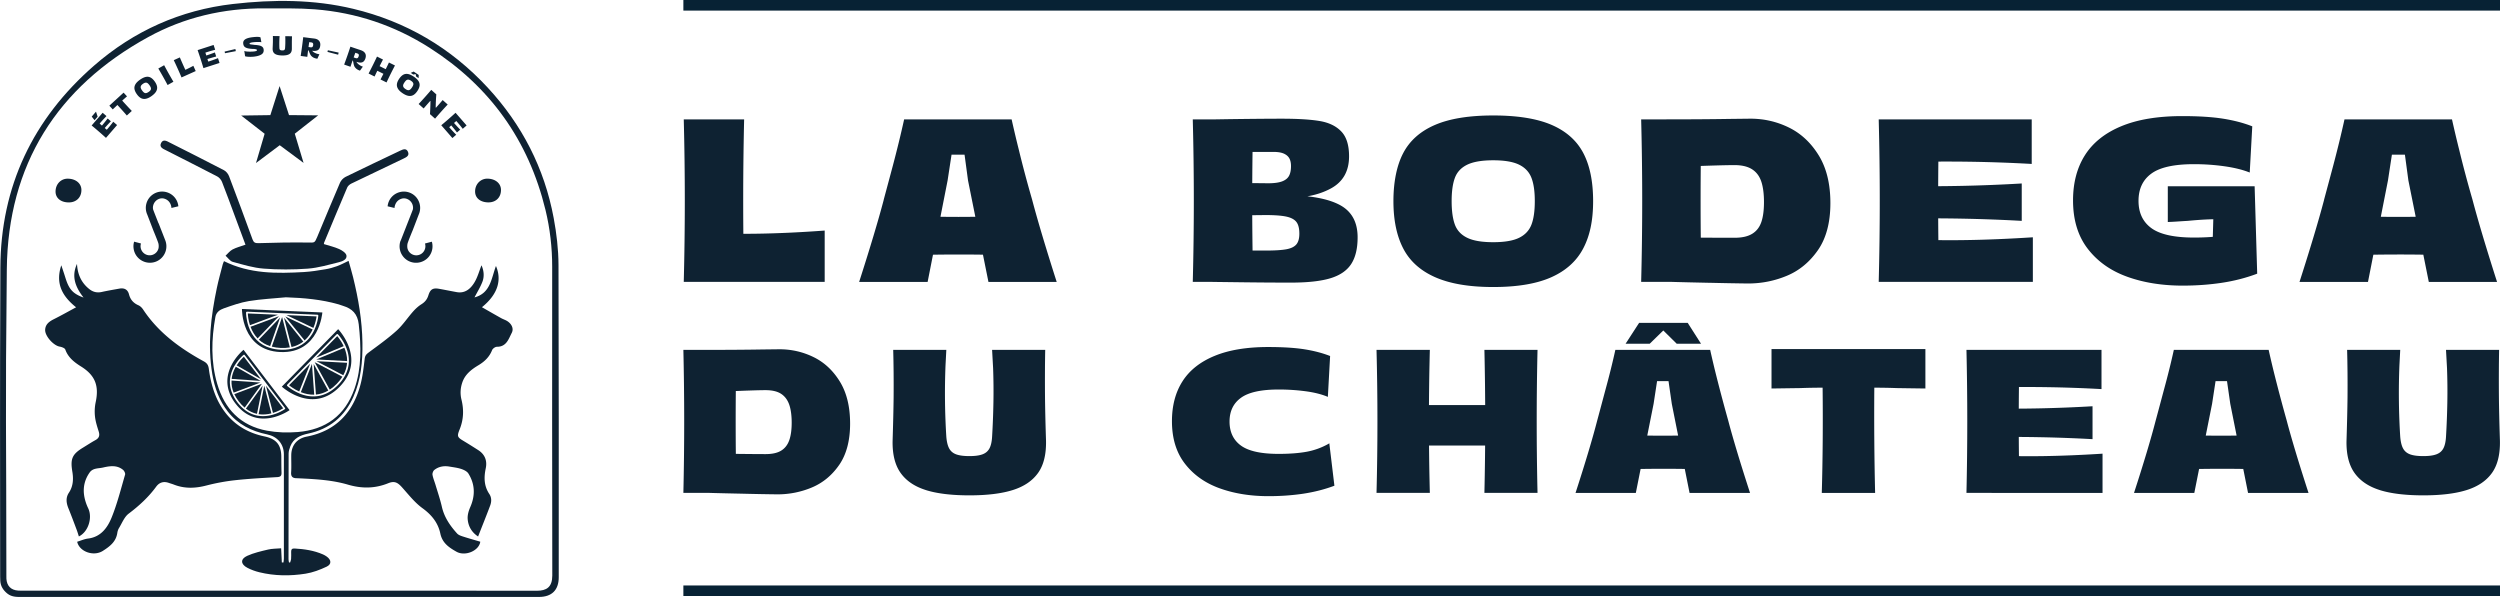 <svg xmlns="http://www.w3.org/2000/svg" id="Layer_2" viewBox="0 0 964.85 230.39"><defs><style>.cls-3{fill:#0f2232}</style></defs><g id="Layer_1-2"><path fill="none" stroke="#072234" stroke-miterlimit="10" stroke-width="4.08" d="M263.74 2.04h701.11M263.74 227.99h701.11"/><path fill="#0e2232" d="M263.89 46.07h23.3c-.48 20.91-.48 41.82 0 62.72h-23.3c.54-20.91.54-41.81 0-62.72zm54.39 42.92v19.8h-48.39V89.7c13.62.9 29.75.66 48.39-.72zm22.78-11.91c1.19-4.42 2.39-8.87 3.58-13.35 1.61-6.09 3.05-11.98 4.3-17.65h41.49c.84 3.76 1.76 7.68 2.78 11.74 1.49 6.15 3.19 12.54 5.11 19.17 2.09 7.94 5.26 18.55 9.5 31.81h-26.34l-7.88-39.16-1.34-9.95h-5.02l-1.52 9.95-7.71 39.16h-26.43c4.24-13.2 7.41-23.77 9.5-31.72zm28.62 6.63c7.5 0 14.5-.18 21.01-.54v15.41c-13.44-.48-27.42-.48-41.93 0V83.17c6.45.36 13.42.54 20.92.54zm90.66-37.64h23.3c-.48 20.91-.48 41.82 0 62.72h-23.3c.54-20.91.54-41.81 0-62.72zm56.81 33.07c4.54 2.45 6.81 6.6 6.81 12.45 0 4.36-.84 7.81-2.51 10.35s-4.36 4.36-8.06 5.47c-3.7 1.11-8.75 1.66-15.14 1.66-6.81 0-14.46-.06-22.94-.18l-7.35-.09 1.88-12.1h18.55c3.52 0 6.2-.16 8.02-.49 1.82-.33 3.12-.96 3.9-1.88.78-.93 1.16-2.31 1.16-4.17 0-2.03-.39-3.54-1.16-4.52-.78-.99-2.09-1.67-3.94-2.06-1.85-.39-4.51-.58-7.97-.58l-16.58.18.27-12.63 17.38.18c2.27 0 4.05-.24 5.33-.72s2.18-1.2 2.69-2.15c.51-.96.76-2.21.76-3.76 0-1.19-.21-2.18-.63-2.96s-1.12-1.39-2.1-1.84c-.99-.45-2.32-.67-3.99-.67h-19.17l-3.76-12.55 5.56-.09c8.96-.12 15.77-.18 20.43-.18 6.27 0 11.19.3 14.74.9 3.55.6 6.33 1.94 8.33 4.03 2 2.09 3 5.29 3 9.59 0 5.73-2.34 9.87-7.03 12.41-4.69 2.54-10.41 3.72-17.16 3.54l.09-.98c9.2.12 16.07 1.4 20.61 3.85zm36.8 27.87c-5.7-2.51-9.83-6.2-12.36-11.07-2.54-4.87-3.81-10.98-3.81-18.32s1.27-13.78 3.81-18.59c2.54-4.81 6.63-8.42 12.28-10.84 5.64-2.42 13.13-3.63 22.45-3.63s16.87 1.21 22.49 3.63c5.61 2.42 9.69 6.03 12.23 10.84 2.54 4.81 3.81 11.01 3.81 18.59s-1.28 13.46-3.85 18.32c-2.57 4.87-6.68 8.56-12.32 11.07-5.64 2.51-13.1 3.76-22.36 3.76s-16.65-1.25-22.36-3.76zm32.34-15.24c2.3-1.13 3.88-2.82 4.75-5.06.87-2.24 1.3-5.27 1.3-9.09s-.43-6.76-1.3-9c-.87-2.24-2.45-3.93-4.75-5.06-2.3-1.13-5.63-1.7-9.99-1.7s-7.71.57-10.04 1.7c-2.33 1.14-3.91 2.82-4.75 5.06-.84 2.24-1.26 5.24-1.26 9s.42 6.85 1.26 9.09c.84 2.24 2.42 3.93 4.75 5.06 2.33 1.14 5.67 1.7 10.04 1.7s7.69-.57 9.99-1.7zm47.1-45.7h23.3c-.48 20.91-.48 41.82 0 62.72h-23.3c.54-20.91.54-41.81 0-62.72zM660 109.15c-11.35-.24-17.86-.42-19.53-.54l8.87-17.11c.48.12 3.21.19 8.2.22 4.99.03 8.94.04 11.87.04s5.14-.51 6.81-1.52 2.85-2.52 3.54-4.52c.69-2 1.03-4.58 1.03-7.75s-.36-5.96-1.08-8.02c-.72-2.06-1.91-3.61-3.58-4.66-1.67-1.04-3.91-1.57-6.72-1.57s-8.36.15-16.67.45c-1.25.06-2.48.12-3.67.18l-8.24-18.28c10.99 0 19.95-.06 26.88-.18l7.8-.09c5.32 0 10.3 1.15 14.96 3.45 4.66 2.3 8.48 5.88 11.47 10.75s4.48 11.01 4.48 18.41-1.6 13.5-4.79 18.1c-3.2 4.6-7.18 7.9-11.96 9.9-4.78 2-9.8 3-15.05 3-4.84-.06-9.71-.15-14.61-.27zm65.07-63.08h23.3c-.48 20.91-.48 41.82 0 62.72h-23.3c.54-20.91.54-41.81 0-62.72zm9.32 38.27V71.8c15.35.24 30.64-.09 45.88-.99v14.43c-15.23-.84-30.53-1.13-45.88-.9zm1.34-21.78V46.07h48.39v17.2c-15.95-.9-32.08-1.13-48.39-.72zm48.83 29.03v17.2h-48.39V92.3c13.68.72 29.81.48 48.39-.72zm36.35 15.19c-6.36-2.3-11.42-5.9-15.19-10.8-3.76-4.9-5.65-11.11-5.65-18.64 0-6.81 1.54-12.63 4.61-17.47 3.08-4.84 7.75-8.56 14.02-11.16 6.27-2.6 14.1-3.9 23.48-3.9 6.33 0 11.59.33 15.77.99 4.18.66 7.94 1.64 11.29 2.96l-.98 17.83c-2.69-1.08-5.95-1.88-9.77-2.42-3.82-.54-7.74-.81-11.74-.81-7.65 0-13.13 1.21-16.44 3.63-3.32 2.42-4.97 5.93-4.97 10.53s1.66 8.11 4.97 10.53c3.32 2.42 8.8 3.63 16.44 3.63 4.6 0 8.6-.28 12.01-.85s6.63-1.75 9.68-3.54l.45-.27 2.15 18.64c-4.3 1.61-8.84 2.78-13.62 3.49-4.78.72-9.8 1.08-15.05 1.08-7.94 0-15.1-1.15-21.46-3.45zm32.93-9.36.36-12.81c-2.81.06-6.09.27-9.86.63-1.14.06-2.33.14-3.58.22-1.26.09-2.63.17-4.12.22v-13.8h33.51l.99 33.78-17.29-8.24zm43.11-20.34c1.19-4.42 2.39-8.87 3.58-13.35 1.61-6.09 3.05-11.98 4.3-17.65h41.49c.84 3.76 1.76 7.68 2.78 11.74 1.49 6.15 3.19 12.54 5.11 19.17 2.09 7.94 5.26 18.55 9.5 31.81h-26.34l-7.88-39.16-1.34-9.95h-5.02l-1.52 9.95-7.71 39.16h-26.43c4.24-13.2 7.41-23.77 9.5-31.72zm28.63 6.63c7.5 0 14.5-.18 21.01-.54v15.41c-13.44-.48-27.42-.48-41.93 0V83.17c6.45.36 13.42.54 20.92.54zm-661.84 51.32h20.5c-.42 18.4-.42 36.8 0 55.2h-20.5c.42-18.4.42-36.8 0-55.2zm23.42 55.52c-10.04-.21-15.8-.37-17.27-.47l7.89-15.06c.42.05 2.83.11 7.22.16s7.87.08 10.45.08 4.59-.45 6.03-1.34c1.45-.89 2.48-2.22 3.11-3.98.63-1.76.95-4.03.95-6.82s-.33-5.24-.99-7.06-1.71-3.18-3.15-4.1c-1.45-.92-3.43-1.38-5.95-1.38s-7.31.16-14.67.47c-1.1.05-2.18.11-3.23.16l-7.26-16.17c9.73 0 17.64-.05 23.74-.16l6.78-.08c4.68 0 9.08 1.01 13.21 3.04 4.13 2.02 7.5 5.18 10.13 9.46 2.63 4.29 3.94 9.69 3.94 16.21s-1.41 11.88-4.22 15.93c-2.81 4.05-6.34 6.95-10.57 8.71a34.083 34.083 0 0 1-13.21 2.64c-4.31-.05-8.62-.13-12.93-.24zm70.15-1.42c-4.34-1.37-7.58-3.57-9.74-6.62-2.16-3.05-3.18-7.18-3.08-12.38.21-6.68.34-12.28.39-16.8.05-6.57 0-12.67-.16-18.3h20.5l-.31 5.99c-.37 9.25-.26 18.43.31 27.52.16 1.95.52 3.46 1.1 4.53.58 1.08 1.49 1.84 2.72 2.29 1.24.45 2.93.67 5.09.67s3.77-.22 5.01-.67c1.24-.45 2.14-1.21 2.72-2.29.58-1.08.92-2.59 1.03-4.53.26-4.36.43-8.77.51-13.21.08-4.44.04-8.85-.12-13.21l-.39-7.1h20.5c-.11 5.57-.13 11.67-.08 18.3.05 4.68.18 10.28.39 16.8.1 5.26-.92 9.4-3.08 12.42-2.16 3.02-5.4 5.22-9.74 6.59s-9.92 2.05-16.76 2.05-12.5-.68-16.84-2.05zm113.41-.67c-5.6-2.02-10.07-5.19-13.41-9.5s-5.01-9.78-5.01-16.4c0-5.99 1.35-11.12 4.06-15.38 2.71-4.26 6.83-7.53 12.38-9.82 5.55-2.29 12.45-3.43 20.7-3.43 5.63 0 10.28.29 13.96.87 3.68.58 6.99 1.45 9.94 2.6l-.87 15.77c-2.37-1-5.23-1.72-8.6-2.17a78.38 78.38 0 0 0-10.41-.67c-6.73 0-11.57 1.06-14.51 3.19-2.95 2.13-4.42 5.19-4.42 9.19s1.47 7.14 4.42 9.27c2.94 2.13 7.78 3.19 14.51 3.19 4.1 0 7.65-.26 10.65-.79s5.86-1.55 8.6-3.08l.32-.24 1.97 16.4c-3.78 1.42-7.8 2.44-12.03 3.08-4.23.63-8.69.95-13.37.95-6.99 0-13.29-1.01-18.89-3.04zm60.53-53.43h20.58c-.47 18.4-.47 36.8 0 55.2h-20.58c.47-18.4.47-36.8 0-55.2zm12.7 21.29h39.27v15.62h-39.27v-15.62zm28.94-21.29h20.5c-.42 18.4-.42 36.8 0 55.2h-20.5c.42-18.4.42-36.8 0-55.2zm43.53 27.29c1.05-3.89 2.1-7.81 3.15-11.75 1.47-5.36 2.76-10.54 3.86-15.54h36.59c.74 3.31 1.55 6.76 2.45 10.33 1.37 5.42 2.86 11.04 4.5 16.88 1.84 6.99 4.65 16.32 8.44 28h-23.34l-6.86-34.39-1.26-8.75h-4.42l-1.34 8.75-6.86 34.39h-23.27c3.79-11.67 6.57-20.98 8.36-27.92zm25.28 5.83c6.6 0 12.79-.16 18.57-.47v13.56c-11.88-.42-24.24-.42-37.07 0v-13.56c5.73.31 11.89.47 18.49.47zm-9.11-43.53h18.77l5.13 8.04h-9.38l-6.47-6.39h2.6l-6.55 6.39h-9.31l5.21-8.04zm99.45 25.16c-3.05-.11-5.94-.16-8.67-.16-.11 13.88 0 27.42.31 40.62H703.1c.37-13.2.47-26.74.32-40.62-2.73 0-5.6.05-8.6.16-3.73.05-7.44.11-11.12.16v-15.22h59.39v15.22c-3.68-.05-7.36-.1-11.04-.16zm26.89-14.75h20.5c-.42 18.4-.42 36.8 0 55.2h-20.5c.42-18.4.42-36.8 0-55.2zm8.12 33.67v-11.04c13.56.21 27.08-.08 40.54-.87v12.7c-13.46-.74-26.97-1-40.54-.79zm1.18-19.16v-14.51h42.82v15.14c-14.14-.79-28.42-1-42.82-.63zm43.22 25.55v15.14h-42.82v-14.51c12.09.63 26.37.42 42.82-.63zm20.51-12.77c1.05-3.89 2.1-7.81 3.15-11.75 1.47-5.36 2.76-10.54 3.86-15.54h36.59c.74 3.31 1.55 6.76 2.45 10.33 1.37 5.42 2.86 11.04 4.5 16.88 1.84 6.99 4.65 16.32 8.44 28h-23.34l-6.86-34.39-1.26-8.75h-4.42l-1.34 8.75-6.86 34.39H823.6c3.79-11.67 6.57-20.98 8.36-27.92zm25.27 5.83c6.6 0 12.79-.16 18.57-.47v13.56c-11.88-.42-24.24-.42-37.07 0v-13.56c5.73.31 11.89.47 18.49.47zm61.2 20.98c-4.34-1.37-7.58-3.57-9.74-6.62-2.16-3.05-3.18-7.18-3.08-12.38.21-6.68.34-12.28.39-16.8.05-6.57 0-12.67-.16-18.3h20.5l-.31 5.99c-.37 9.25-.26 18.43.31 27.52.16 1.95.52 3.46 1.1 4.53.58 1.08 1.49 1.84 2.72 2.29 1.24.45 2.93.67 5.09.67s3.77-.22 5.01-.67c1.24-.45 2.14-1.21 2.72-2.29.58-1.08.92-2.59 1.03-4.53.26-4.36.43-8.77.51-13.21.08-4.44.04-8.85-.12-13.21l-.39-7.1h20.5c-.11 5.57-.13 11.67-.08 18.3.05 4.68.18 10.28.39 16.8.1 5.26-.92 9.4-3.08 12.42-2.16 3.02-5.4 5.22-9.74 6.59s-9.92 2.05-16.76 2.05-12.5-.68-16.84-2.05z"/><path d="M107.55 230.38H9.09c-2.2 0-4.45.21-6.34-1.36-1.52-1.26-2.51-2.79-2.64-4.8-.04-.55-.05-1.11-.05-1.66 0-58.59-.15-60.6.08-119.19.12-31.41 12.57-57.48 36.17-78.05C51.65 11.94 69.66 3.87 89.89 1.54c15.51-1.79 31.1-1.82 46.44 1.86 20.34 4.88 37.66 15.03 51.87 30.38 13.27 14.34 21.91 31.13 25.49 50.35 1.11 5.97 1.84 12.1 1.86 18.16.14 59.03.09 61.49.09 120.52 0 4.91-2.68 7.57-7.63 7.57H107.55zm.24-2.42c33.15 0 66.3-.02 99.45.03 3.61 0 5.92-1.33 5.91-5.88-.08-58.58-.06-60.59-.04-119.17 0-7.41-.84-14.72-2.58-21.9-6.52-26.86-21.47-47.75-44.74-62.6-13.51-8.61-28.33-13.6-44.29-14.84-6.39-.5-12.84-.33-19.27-.37-15.94-.1-31.13 3.45-45.03 11.08C21.97 33.64 3.06 63.62 2.63 103.87c-.63 58.35-.17 60.14-.17 118.5 0 .33 0 .67.01 1 .18 2.77 1.76 4.37 4.53 4.56.77.05 1.55.03 2.33.03h98.45z" class="cls-3"/><path d="M188.46 78.11c-3.09-.03-5.1-1.69-5.1-4.22 0-2.79 2.08-4.95 4.72-4.94 3.08.02 5.26 1.81 5.27 4.33.02 2.91-1.96 4.85-4.89 4.83zm-161.9.01c-3.08 0-5.12-1.67-5.12-4.19 0-2.82 2.03-4.98 4.67-4.97 3.08 0 5.27 1.78 5.31 4.3.04 2.88-1.94 4.86-4.86 4.86zm11.12-33.11-.63-1.92L35.4 45l1.09 1.39 1.19-1.38zm6.03 1.98c-.88 1.17-1.72 2.2-2.5 3.08-.26-.22-.53-.44-.79-.67.77-.88 1.56-1.75 2.38-2.59l-1.25-1.08c-.71.93-1.45 1.84-2.21 2.74-.3-.26-.59-.52-.88-.78.85-1 1.74-1.96 2.64-2.89l-1.48-1.28-3.45 3.98-.8.92c1.88 1.55 3.72 3.15 5.53 4.79l1.7-1.96 2.59-2.99-1.48-1.28zM48 38.08c.34-.3.68-.6 1.02-.89l-1.32-1.44-5.5 5.04 1.32 1.44c.32-.32.65-.63.99-.95.28-.27.55-.52.8-.76 1.28 1.38 2.49 2.73 3.64 4.06l1.92-1.76c-1.22-1.27-2.45-2.6-3.71-4 .26-.23.54-.48.84-.74zm11.73-6.61c-.51-.72-1.04-1.23-1.59-1.53s-1.16-.39-1.83-.26c-.67.13-1.42.49-2.27 1.08-.84.59-1.43 1.18-1.77 1.77-.34.59-.47 1.19-.37 1.81.1.62.4 1.29.91 2.01.5.71 1.02 1.21 1.58 1.51.55.3 1.17.39 1.85.27.68-.12 1.43-.47 2.26-1.06.83-.59 1.42-1.18 1.76-1.78.34-.6.46-1.21.36-1.83-.1-.62-.4-1.29-.89-1.99zm-1.58 3.21c-.12.26-.38.52-.77.79s-.72.43-1.01.46a1.1 1.1 0 0 1-.78-.2c-.23-.17-.48-.44-.75-.81-.27-.38-.44-.7-.51-.97s-.05-.54.07-.8c.12-.26.38-.52.77-.8.39-.27.73-.42 1.01-.45.28-.03.54.03.77.2.23.17.48.43.75.81.27.38.44.7.52.98.08.28.06.54-.07.8zm2.95-8.24c1.24 2.1 2.44 4.22 3.58 6.38l2.25-1.27c-1.24-2.1-2.44-4.22-3.58-6.38l-2.25 1.27zm10.43.51c-.73-1.58-1.44-3.18-2.12-4.79l-2.35 1.06c1.05 2.2 2.05 4.42 3 6.67l.66-.3 4.81-2.16-.91-2.03c-1.1.6-2.13 1.11-3.09 1.55zm8.85-3.18c-.11-.33-.22-.66-.32-.99 1.12-.35 2.25-.68 3.38-.97l-.51-1.57c-1.09.43-2.2.82-3.31 1.19-.12-.37-.24-.75-.35-1.12 1.25-.41 2.51-.78 3.77-1.1l-.6-1.86-4.64 1.5-1.53.49c.8 2.3 1.55 4.62 2.24 6.96l1.21-.39 5.01-1.61-.6-1.86c-1.37.55-2.61.99-3.75 1.34zm6.31-3.86.14.63 4.18-.8-.17-.82-4.15.99zm14.81-1.52c-.14-.22-.34-.4-.59-.53a2.78 2.78 0 0 0-.8-.3c-.31-.07-.69-.13-1.15-.19l-.69-.04-.24-.04c-.24-.03-.48-.06-.7-.09-.23-.02-.43-.05-.6-.08-.16-.03-.27-.06-.33-.1a.216.216 0 0 1-.09-.14c-.02-.15.11-.27.37-.37.26-.09.62-.16 1.07-.21.58-.06 1.19-.1 1.82-.1.63 0 1.07.03 1.31.1l-.36-1.9c-.25-.1-.61-.15-1.07-.17-.46-.01-1.08.02-1.85.11-1.35.15-2.33.42-2.94.82-.61.4-.87.96-.79 1.68.05.41.16.74.33.98.17.25.41.44.72.57.25.13.54.22.87.29s.72.12 1.19.16l.28.03.82.02c.24.04.45.07.62.11.17.04.29.09.37.14s.11.13.12.2c.01.12-.08.22-.27.31s-.47.16-.84.2c-.68.08-1.41.1-2.21.07-.79-.03-1.32-.12-1.59-.27l.32 2.07c.44.12.96.19 1.56.21.6.02 1.21 0 1.84-.07 1.23-.14 2.19-.41 2.87-.83.68-.41.97-1.03.89-1.84-.04-.35-.13-.63-.27-.85zM112.67 14l-2.58-.04.03.96c.01.59 0 1.19 0 1.79-.02.6-.05 1.19-.09 1.78-.02.26-.06.46-.14.6-.07.13-.19.23-.34.29-.15.06-.36.08-.63.08s-.48-.04-.64-.1-.26-.16-.33-.3c-.07-.14-.11-.34-.12-.6-.05-1.22-.04-2.46.02-3.71l.06-.81-2.59-.04c.02.76.01 1.57 0 2.45-.02.62-.05 1.38-.09 2.27-.03.67.08 1.2.33 1.6s.65.69 1.2.88c.54.19 1.25.29 2.13.31.87.01 1.58-.06 2.13-.24.55-.17.96-.45 1.23-.84.27-.39.4-.92.39-1.59v-2.27c0-.88.03-1.69.05-2.44zm10.01 1.34c-.36-.23-.82-.39-1.36-.46-.32-.04-.62-.08-.91-.11-.68-.08-1.55-.19-2.61-.33l-.78-.1c-.27 2.42-.6 4.84-.98 7.25l2.56.35c.1-.86.2-1.72.31-2.57h.04c.05.04.09.08.12.13.1.15.2.38.32.7.16.43.33.79.52 1.09.19.3.49.58.9.84.41.26.97.44 1.67.54l.79-1.75c-.2-.01-.42-.05-.67-.11a4.99 4.99 0 0 1-.77-.26c-.26-.11-.5-.24-.72-.37-.27-.2-.49-.39-.65-.58v-.01c.04 0 .09.01.13.02.85.11 1.53.03 2.05-.25.52-.28.84-.84.95-1.69.07-.52.03-.98-.13-1.37-.15-.39-.41-.7-.77-.94zm-1.82 2.1c-.04.33-.15.56-.31.69-.16.13-.38.17-.66.13-.24-.03-.52-.07-.82-.11.09-.63.17-1.25.27-1.88.34.04.62.07.83.1.17.02.32.07.43.15.12.08.2.19.24.34.05.15.05.35.02.59zm5.52 2.59 4.12 1.08.2-.81-4.17-.9-.15.63zm14.2.1c-.31-.3-.72-.54-1.24-.73-.3-.11-.59-.2-.87-.29-.66-.22-1.52-.51-2.57-.87l-.67-.23c-.75 2.32-1.55 4.62-2.41 6.91l2.44.85c.27-.82.54-1.64.82-2.46.01 0 .02 0 .04.01.04.05.07.1.09.15.06.16.12.41.18.75.07.45.17.84.29 1.18.12.33.36.67.71 1.01.35.34.86.63 1.53.86l1.13-1.55c-.19-.05-.4-.13-.63-.24a5.09 5.09 0 0 1-.7-.41c-.23-.16-.45-.33-.64-.51-.22-.25-.4-.48-.52-.7v-.01c.04.01.09.03.12.04.81.28 1.5.34 2.06.17s.99-.66 1.27-1.47c.17-.5.22-.96.15-1.37s-.26-.77-.57-1.07zm-2.2 1.69c-.11.32-.26.52-.44.61-.19.09-.41.09-.67 0l-.78-.27c.21-.6.42-1.19.64-1.79.33.11.59.19.79.26.16.06.3.13.4.23.1.1.16.22.17.38s-.02.35-.1.58zm10.49 4.88-2.37-1.17c.43-.85.86-1.7 1.31-2.55l-2.31-1.15c-1.03 2.21-2.12 4.39-3.25 6.55l2.31 1.15c.35-.74.7-1.48 1.06-2.22l2.36 1.17c-.37.73-.74 1.46-1.12 2.19l2.32 1.15c1.03-2.21 2.12-4.39 3.25-6.55l-2.32-1.15c-.4.86-.82 1.72-1.24 2.58zm11.54 1.9.18.91.96.65.05-1.23-1.95-1.31-1.12.5.96.65.92-.17zm1.11 2.72c-.36-.58-.96-1.16-1.82-1.73-.85-.57-1.61-.91-2.28-1.03-.67-.11-1.28-.01-1.82.3s-1.06.83-1.56 1.56c-.48.72-.77 1.39-.85 2.01-.08.62.05 1.23.4 1.82s.95 1.17 1.8 1.74 1.61.9 2.29 1.01c.68.11 1.29 0 1.84-.31s1.06-.83 1.54-1.54c.49-.73.78-1.41.87-2.03.08-.62-.05-1.22-.41-1.8zm-2.03 1.45c-.07.27-.24.6-.49.98-.26.38-.5.66-.73.83-.23.17-.49.25-.77.22-.29-.02-.62-.17-1.01-.44-.39-.26-.66-.52-.79-.78s-.16-.52-.09-.8.24-.61.5-.99.5-.66.73-.83c.23-.17.48-.24.77-.22.29.02.63.17 1.02.43.39.27.65.53.78.78s.16.52.09.79zm11.36 5.84c-.85 1-1.71 1.98-2.59 2.96l-.11-.1a80.256 80.256 0 0 1 .24-5.06h-.02v-.01l-.07-.06-.28-.25-1.58-1.41a148.2 148.2 0 0 1-4.87 5.46l1.93 1.72c.84-.98 1.69-1.95 2.54-2.91l.09.08c0 .85-.03 1.76-.07 2.74-.03.73-.07 1.49-.11 2.28l.03.03 1.93 1.72a148.2 148.2 0 0 1 4.87-5.46l-1.93-1.72zm7.76 11.09 1.47-1.28-2.56-2.94-1.7-1.95c-1.8 1.64-3.64 3.25-5.52 4.81l.84.96.47.54.4.46 2.59 2.98 1.47-1.28a47.611 47.611 0 0 1-2.7-2.91l.78-.69c.77.89 1.51 1.8 2.22 2.72l1.24-1.08c-.82-.83-1.61-1.7-2.39-2.58.29-.25.59-.5.89-.76.87.99 1.7 1.99 2.49 3.02zM29.72 101.85c.2 3.93 1.6 7.22 4.73 9.71 1.43 1.14 3 1.53 4.82 1.12 2.27-.5 4.56-.89 6.84-1.3 1.9-.33 3.19.37 3.68 2.23.54 2.05 1.71 3.37 3.64 4.21.71.31 1.37.97 1.81 1.64 5.89 8.9 14.2 14.95 23.38 19.98 1.21.66 1.77 1.4 1.97 2.87.84 6.33 2.65 12.34 6.76 17.43 3.83 4.74 8.86 7.46 14.72 8.69 4.5.94 6.46 3.21 6.5 7.81.01 2.05.01 4.1.08 6.15.04 1.16-.34 1.66-1.59 1.74-5.47.33-10.95.61-16.39 1.21-3.73.41-7.45 1.11-11.08 2.05-4.27 1.11-8.4 1.25-12.54-.39-.62-.24-1.27-.41-1.89-.63-1.98-.71-3.66-.21-4.87 1.44-2.97 4.06-6.6 7.39-10.62 10.42-1.69 1.27-2.56 3.64-3.74 5.56-.34.55-.56 1.23-.65 1.87-.5 3.43-2.91 5.24-5.59 6.95-3.6 2.29-9.09.27-9.9-3.53 1.38-.42 2.76-1.05 4.2-1.23 4.93-.61 7.48-4.17 9.08-8.09 2.18-5.35 3.58-11.02 5.21-16.58.15-.51-.32-1.45-.79-1.84-2.36-1.95-5.12-1.5-7.78-.89-1.77.41-3.85.12-5.12 1.92-1.78 2.51-2.51 5.36-2.18 8.34.21 1.87.82 3.78 1.64 5.49 1.71 3.58.07 9.03-3.61 10.84-.29-.89-.54-1.78-.87-2.64-1.03-2.74-2.05-5.48-3.15-8.19-.84-2.06-1.12-4.09.16-6.03 1.69-2.53 1.81-5.3 1.34-8.15-.83-5-.06-6.74 4.25-9.35 1.56-.95 3.09-1.96 4.69-2.84 1.42-.79 1.71-1.81 1.23-3.33-.6-1.89-1.22-3.81-1.43-5.76-.2-1.83-.11-3.77.28-5.58 1.34-6.31-.23-10.33-5.65-13.72-2.62-1.64-4.98-3.45-6.09-6.55-.21-.58-1.39-.99-2.19-1.13-2.38-.42-5.7-4.1-5.58-6.5.11-2.16 1.63-3.22 3.41-4.11 2.75-1.38 5.44-2.89 8.53-4.56-5.32-4.26-8.06-9.14-5.71-16.21.42 1.24.7 2.08.98 2.92.97 2.87 1.57 5.96 4.26 7.88.97.69 2.07 1.2 3.35 1.65-3.1-3.96-4.79-8.1-2.53-12.98zm155.64 107.21c-.45 3.49-5.81 5.77-9.19 3.87-2.88-1.62-5.46-3.35-6.23-7.02-.88-4.14-3.35-7.21-6.89-9.78-2.99-2.17-5.36-5.23-7.86-8.02-1.74-1.94-2.96-2.59-5.37-1.61-5.16 2.09-10.25 2.1-15.58.53-5.97-1.75-12.2-2.1-18.39-2.41-.5-.02-1-.05-1.49-.06-1.48-.04-2.11-.67-2-2.27.15-2.21.02-4.43.05-6.65.05-3.79 2.25-6.42 5.92-7.12 11.24-2.16 17.86-9.21 20.76-19.96.89-3.29 1.25-6.74 1.66-10.14.14-1.14.62-1.7 1.48-2.34 3.68-2.74 7.44-5.4 10.84-8.47 2.4-2.16 4.21-4.97 6.38-7.41.93-1.04 2-2.03 3.18-2.77 1.36-.85 2.22-1.9 2.69-3.41.75-2.4 1.75-2.99 4.2-2.55 2.23.4 4.45.85 6.68 1.26 3.25.61 5.39-1.26 6.86-3.66 1.27-2.06 1.9-4.52 2.77-6.68.84 1.85 1.2 4.13.35 6.36-.79 2.07-2 3.99-3.05 6.03 6.19-1.64 6.5-7.37 8.28-12.13 2.13 4.94 1.2 10.57-5.41 15.91 2.54 1.45 4.95 2.84 7.38 4.2.82.46 1.75.73 2.52 1.25 1.61 1.09 2.44 2.85 1.61 4.45-1.23 2.38-2.05 5.4-5.73 5.37-.64 0-1.62.7-1.86 1.3-1.03 2.63-2.91 4.41-5.24 5.81-2.71 1.62-5.15 3.48-6.24 6.62-.76 2.2-.89 4.42-.33 6.7.95 3.86.82 7.65-.69 11.4-1.13 2.81-.93 3.08 1.67 4.63 1.85 1.11 3.67 2.27 5.49 3.43 2.6 1.67 3.51 4.12 2.89 7.04-.74 3.5-.69 6.79 1.38 9.89.92 1.37.89 2.99.32 4.49-1.47 3.92-3.04 7.81-4.65 11.92-2.46-1.62-3.86-3.98-4.03-6.89-.08-1.46.39-3.05.99-4.42 1.98-4.49 1.88-8.84-.7-12.99-.53-.85-1.76-1.44-2.79-1.78-1.46-.48-3.02-.65-4.54-.91-2.11-.36-4.13-.03-5.82 1.3-.46.37-.81 1.29-.71 1.88.24 1.35.8 2.64 1.19 3.96.84 2.8 1.79 5.58 2.44 8.43.93 4.04 3.17 7.28 5.87 10.26.51.57 1.39.88 2.16 1.13 2.25.73 4.54 1.37 6.78 2.03z" class="cls-3"/><path d="M108.5 211.59c.1 1.99.19 3.74.27 5.49.21 0 .42 0 .63-.01.05-.49.16-.99.16-1.48 0-13.41.01-26.83 0-40.24 0-3.92-2.44-6.88-6.46-7.7-6.06-1.24-11.3-3.85-15.18-8.81-3.32-4.25-5.09-9.18-5.98-14.43-1.89-11.23-.56-22.3 1.76-33.31.64-3.03 1.48-6.02 2.25-9.02.12-.47.35-.91.5-1.29 9.91 4.94 20.4 4.81 30.93 4.2 2.75-.16 5.5-.62 8.23-1.07 1.52-.25 3.03-.68 4.48-1.2 1.44-.52 2.8-1.27 4.44-2.04.58 2.09 1.22 4.18 1.74 6.3 2.06 8.35 3.5 16.79 3.61 25.41.09 7.13-.55 14.17-3.51 20.8-3.42 7.67-9.25 12.43-17.48 14.16-3.03.64-5.6 1.8-6.83 4.86-.36.9-.67 1.91-.67 2.87-.05 13.58-.05 27.16-.04 40.74 0 .41.11.81.17 1.22l.43.08c.14-.45.36-.9.39-1.36.07-.94.05-1.88.03-2.83-.02-.92.38-1.3 1.31-1.24 3.78.21 7.49.76 10.99 2.29.5.22.99.51 1.44.83 1.8 1.3 1.92 2.96-.07 3.9-2.57 1.21-5.33 2.26-8.12 2.7-5.94.94-11.93.89-17.82-.55-1.6-.39-3.2-.97-4.65-1.73-2.62-1.37-2.72-3.39-.06-4.6 2.53-1.15 5.32-1.78 8.05-2.43 1.58-.38 3.26-.33 5.05-.49zm1.91-96.86c-4.79.46-9.61.7-14.35 1.47-3.3.54-6.51 1.7-9.69 2.81-1.49.52-2.92 1.48-3.24 3.29-1.54 8.66-1.79 17.3.7 25.83 2.85 9.74 9.05 16.2 19.2 18.09 3.87.72 7.95.84 11.88.52 10.71-.88 18.23-6.31 21.87-16.62 2.87-8.15 2.59-16.5 1.67-24.96-.44-4.01-2.52-6.04-6.06-7.12-.58-.18-1.15-.42-1.73-.58-6.61-1.89-13.37-2.48-20.25-2.72z" class="cls-3"/><path d="M125 94.2c2.06.65 4.08 1.1 5.92 1.93 1.12.51 2.62 1.49 2.79 2.47.27 1.54-1.51 2.25-2.79 2.57-4.01.99-8.03 2.2-12.11 2.51-5.66.42-11.4.43-17.06-.01-4.02-.31-8-1.53-11.92-2.61-1.06-.29-1.86-1.56-2.78-2.37.9-.83 1.68-1.88 2.72-2.42 1.49-.78 3.18-1.19 4.97-1.83-1.39-3.73-2.75-7.39-4.11-11.06-1.64-4.41-3.23-8.83-4.96-13.2-.33-.82-1.07-1.69-1.84-2.09-6.53-3.4-13.11-6.69-19.66-10.04-1.15-.59-2.82-1.17-2.01-2.84.82-1.69 2.28-.72 3.45-.13 6.97 3.52 13.94 7.02 20.86 10.63.82.43 1.59 1.39 1.92 2.27 3.09 8.11 6.1 16.26 9.07 24.41.47 1.28 1.06 1.49 2.42 1.45 6.3-.22 12.6-.31 18.9-.24 2.61.03 2.63.27 3.63-2.12 2.93-6.99 5.81-14 8.81-20.96.39-.91 1.27-1.82 2.15-2.26 7-3.44 14.06-6.76 21.1-10.12 1.09-.52 2.33-1.04 2.98.45.64 1.45-.56 2.07-1.64 2.58-6.74 3.22-13.49 6.42-20.21 9.68-.63.31-1.32.89-1.59 1.51-3.02 7.07-5.96 14.17-8.92 21.27-.06.15-.05.32-.1.6zm8.95 45.82-3.93-.21-7.89-.42 10.36 5.43c.86-1.54 1.35-3.15 1.46-4.8zm-1.05-5.81-10.81 4.51 11.88.64c.02-1.9-.45-3.66-1.07-5.15zm-5.64 16.16c.94-.61 1.85-1.36 2.7-2.23.85-.87 1.58-1.79 2.18-2.75l-8.17-4.28-2.53-1.33.49.88 5.34 9.71zm2.89-20.65-8.14 8.31 10.63-4.43c-.9-1.93-2.01-3.33-2.48-3.88zm-9.09 10.75.87 11.81c1.64-.15 3.24-.67 4.77-1.56l-5.64-10.25zm-9.5 8.21c.56.46 1.98 1.55 3.92 2.41l4.22-10.72-8.15 8.31z" class="cls-3"/><path d="M131.04 149.3c10.55-10.76-.53-22.26-.53-22.26l-21.74 22.18s11.72 10.84 22.27.08zm-15.5 2.54c-2.81-1.18-4.62-2.82-4.69-2.89a.298.298 0 0 1-.1-.2v-.04c0-.09.03-.18.1-.24l9.54-9.73 9.54-9.73c.06-.06.15-.1.24-.1s.18.04.24.1c.18.19 4.47 4.73 4.23 10.71-.08 1.97-.66 3.89-1.73 5.71-.65 1.11-1.48 2.18-2.46 3.18s-2.03 1.84-3.13 2.52c-1.8 1.11-3.71 1.73-5.68 1.84-1.99.12-4.04-.26-6.1-1.12z" class="cls-3"/><path d="m120.39 140.45-3.44 8.73-.85 2.17c1.75.69 3.48 1.02 5.17.97l-.79-10.71-.08-1.15zm-3.34-8.63-2.47-3.07-4.96-6.15 2.89 11.34c1.72-.39 3.24-1.1 4.55-2.12zm3.62-4.66-10.58-5.03 7.47 9.26c1.43-1.26 2.42-2.78 3.11-4.24zm-15.78 6.61c1.09.29 2.25.47 3.47.52 1.21.05 2.39-.02 3.5-.22l-2.28-8.94-.71-2.77-.33.95-3.65 10.46zm17.28-11.66-11.62-.5 10.4 4.94c.83-1.96 1.13-3.72 1.22-4.44zm-14.07.43-8.2 8.54c1.21 1.12 2.67 1.96 4.35 2.5l3.85-11.04zm-12.46-1.57c.03.73.17 2.51.83 4.53l10.79-4.03-11.62-.5z" class="cls-3"/><path d="M108.21 135.86c15.05.65 16.2-15.27 16.2-15.27l-31.03-1.34s-.23 15.97 14.82 16.62zm-12.26-9.82c-1-2.88-.99-5.32-.99-5.42 0-.08.03-.15.08-.21 0-.01.02-.02.03-.03.07-.06.15-.09.24-.09l13.62.59 13.62.59c.09 0 .17.04.23.11s.09.16.08.25c-.02.26-.53 6.49-5.14 10.31-1.52 1.26-3.34 2.11-5.4 2.53-1.26.26-2.61.36-4 .3-1.39-.06-2.73-.28-3.96-.64-2.02-.6-3.76-1.6-5.17-2.99-1.42-1.4-2.51-3.18-3.24-5.29z" class="cls-3"/><path d="m107.67 122.03-8.8 3.28-2.18.81c.66 1.76 1.57 3.27 2.74 4.49l7.44-7.75.8-.83zm-8.49 37.7.73-3.64 1.46-7.31-6.47 8.93c1.32 1.01 2.76 1.68 4.28 2.01zm5.56-.19L102 148.85l-2.2 11c1.77.27 3.47.07 4.95-.31zm-14.31-7.44c.45.96 1.02 1.91 1.72 2.82.69.91 1.46 1.72 2.27 2.4l5.1-7.04 1.58-2.18-.89.33-9.78 3.67zm18.87 5.48-6.65-8.72 2.7 10.51c1.92-.58 3.38-1.43 3.95-1.79zm-8.8-9.93-11.14-.78c-.08 1.55.19 3.12.81 4.66l10.32-3.87zm-6.38-9.98c-.51.46-1.71 1.64-2.78 3.34l9.43 5.39-6.65-8.72z" class="cls-3"/><path d="M90.92 155.77c8.61 11.29 20.84 2.52 20.84 2.52L94 135.01s-11.7 9.47-3.09 20.77zm-.28-14.81c1.48-2.46 3.26-3.93 3.33-3.99.06-.05.13-.07.2-.07h.04c.08.01.16.05.21.12l7.79 10.22 7.79 10.22a.317.317 0 0 1-.07.45c-.2.14-5.02 3.53-10.57 2.5-1.83-.34-3.54-1.14-5.09-2.39-.95-.76-1.83-1.67-2.63-2.72-.8-1.05-1.45-2.14-1.93-3.26-.79-1.83-1.11-3.69-.95-5.54.16-1.87.79-3.73 1.87-5.54z" class="cls-3"/><path d="m100.61 147.02-7.69-4.39-1.91-1.09c-.88 1.54-1.42 3.11-1.6 4.69l10.1.71 1.09.08zM61.16 86.15l-.14.05.14-.05-1.65-4.2-.41-1.08c-.12-.55-.11-1.07.05-1.65a3.7 3.7 0 0 1 1.78-2.26c.81-.44 1.73-.54 2.58-.26 2.47.8 2.64 3.29 2.64 3.39v.17l2.69-.65-.02-.13a6.264 6.264 0 0 0-4.62-5.33 6.284 6.284 0 0 0-7.71 4.45c-.31 1.16-.28 2.38.08 3.53s.01.03.01.03c.08.24.16.46.26.67l2.4 6.26.14-.05-.13.06s1.47 3.54 1.85 4.73c.18.57.2 1.53.05 2.1-.5 1.87-2.43 2.99-4.3 2.48s-2.99-2.43-2.48-4.3l.04-.14-2.65-.7-.04.14c-.21.78-.27 1.58-.17 2.38.3 2.6 2.14 4.72 4.67 5.4 2.67.71 5.47-.36 6.97-2.68.36-.56.64-1.17.81-1.82a6.31 6.31 0 0 0-.17-3.82l-2.63-6.73zm93.44 6.73a6.313 6.313 0 0 0-.17 3.82c.17.65.44 1.26.81 1.82 1.5 2.32 4.3 3.39 6.97 2.68 2.53-.68 4.36-2.8 4.67-5.4.09-.8.04-1.6-.17-2.38l-.04-.14-2.65.7.04.14c.5 1.87-.61 3.8-2.48 4.3s-3.8-.61-4.3-2.48c-.15-.57-.13-1.53.05-2.1.38-1.19 1.83-4.7 1.85-4.73l-.13-.06.14.05 2.4-6.26c.1-.21.18-.44.26-.67s.01-.03.01-.03c.36-1.15.39-2.36.08-3.53-.17-.63-.43-1.22-.78-1.77a6.26 6.26 0 0 0-6.93-2.68c-2.5.67-4.31 2.76-4.62 5.33l-.02.13 2.68.65v-.17c.02-.11.19-2.6 2.65-3.39.85-.28 1.76-.18 2.58.26.87.47 1.52 1.3 1.78 2.26.15.58.17 1.1.05 1.65l-.41 1.08-1.65 4.2.14.05-.14-.05-2.63 6.73z" class="cls-3"/><path id="path5803" d="m117.16 62.87-9.2-6.82-9.16 6.87 3.33-11.3-9.05-7.03 11.26-.16 3.57-11.21 3.63 11.2 11.25.1-9.02 7.08 3.39 11.28z" class="cls-3"/></g></svg>